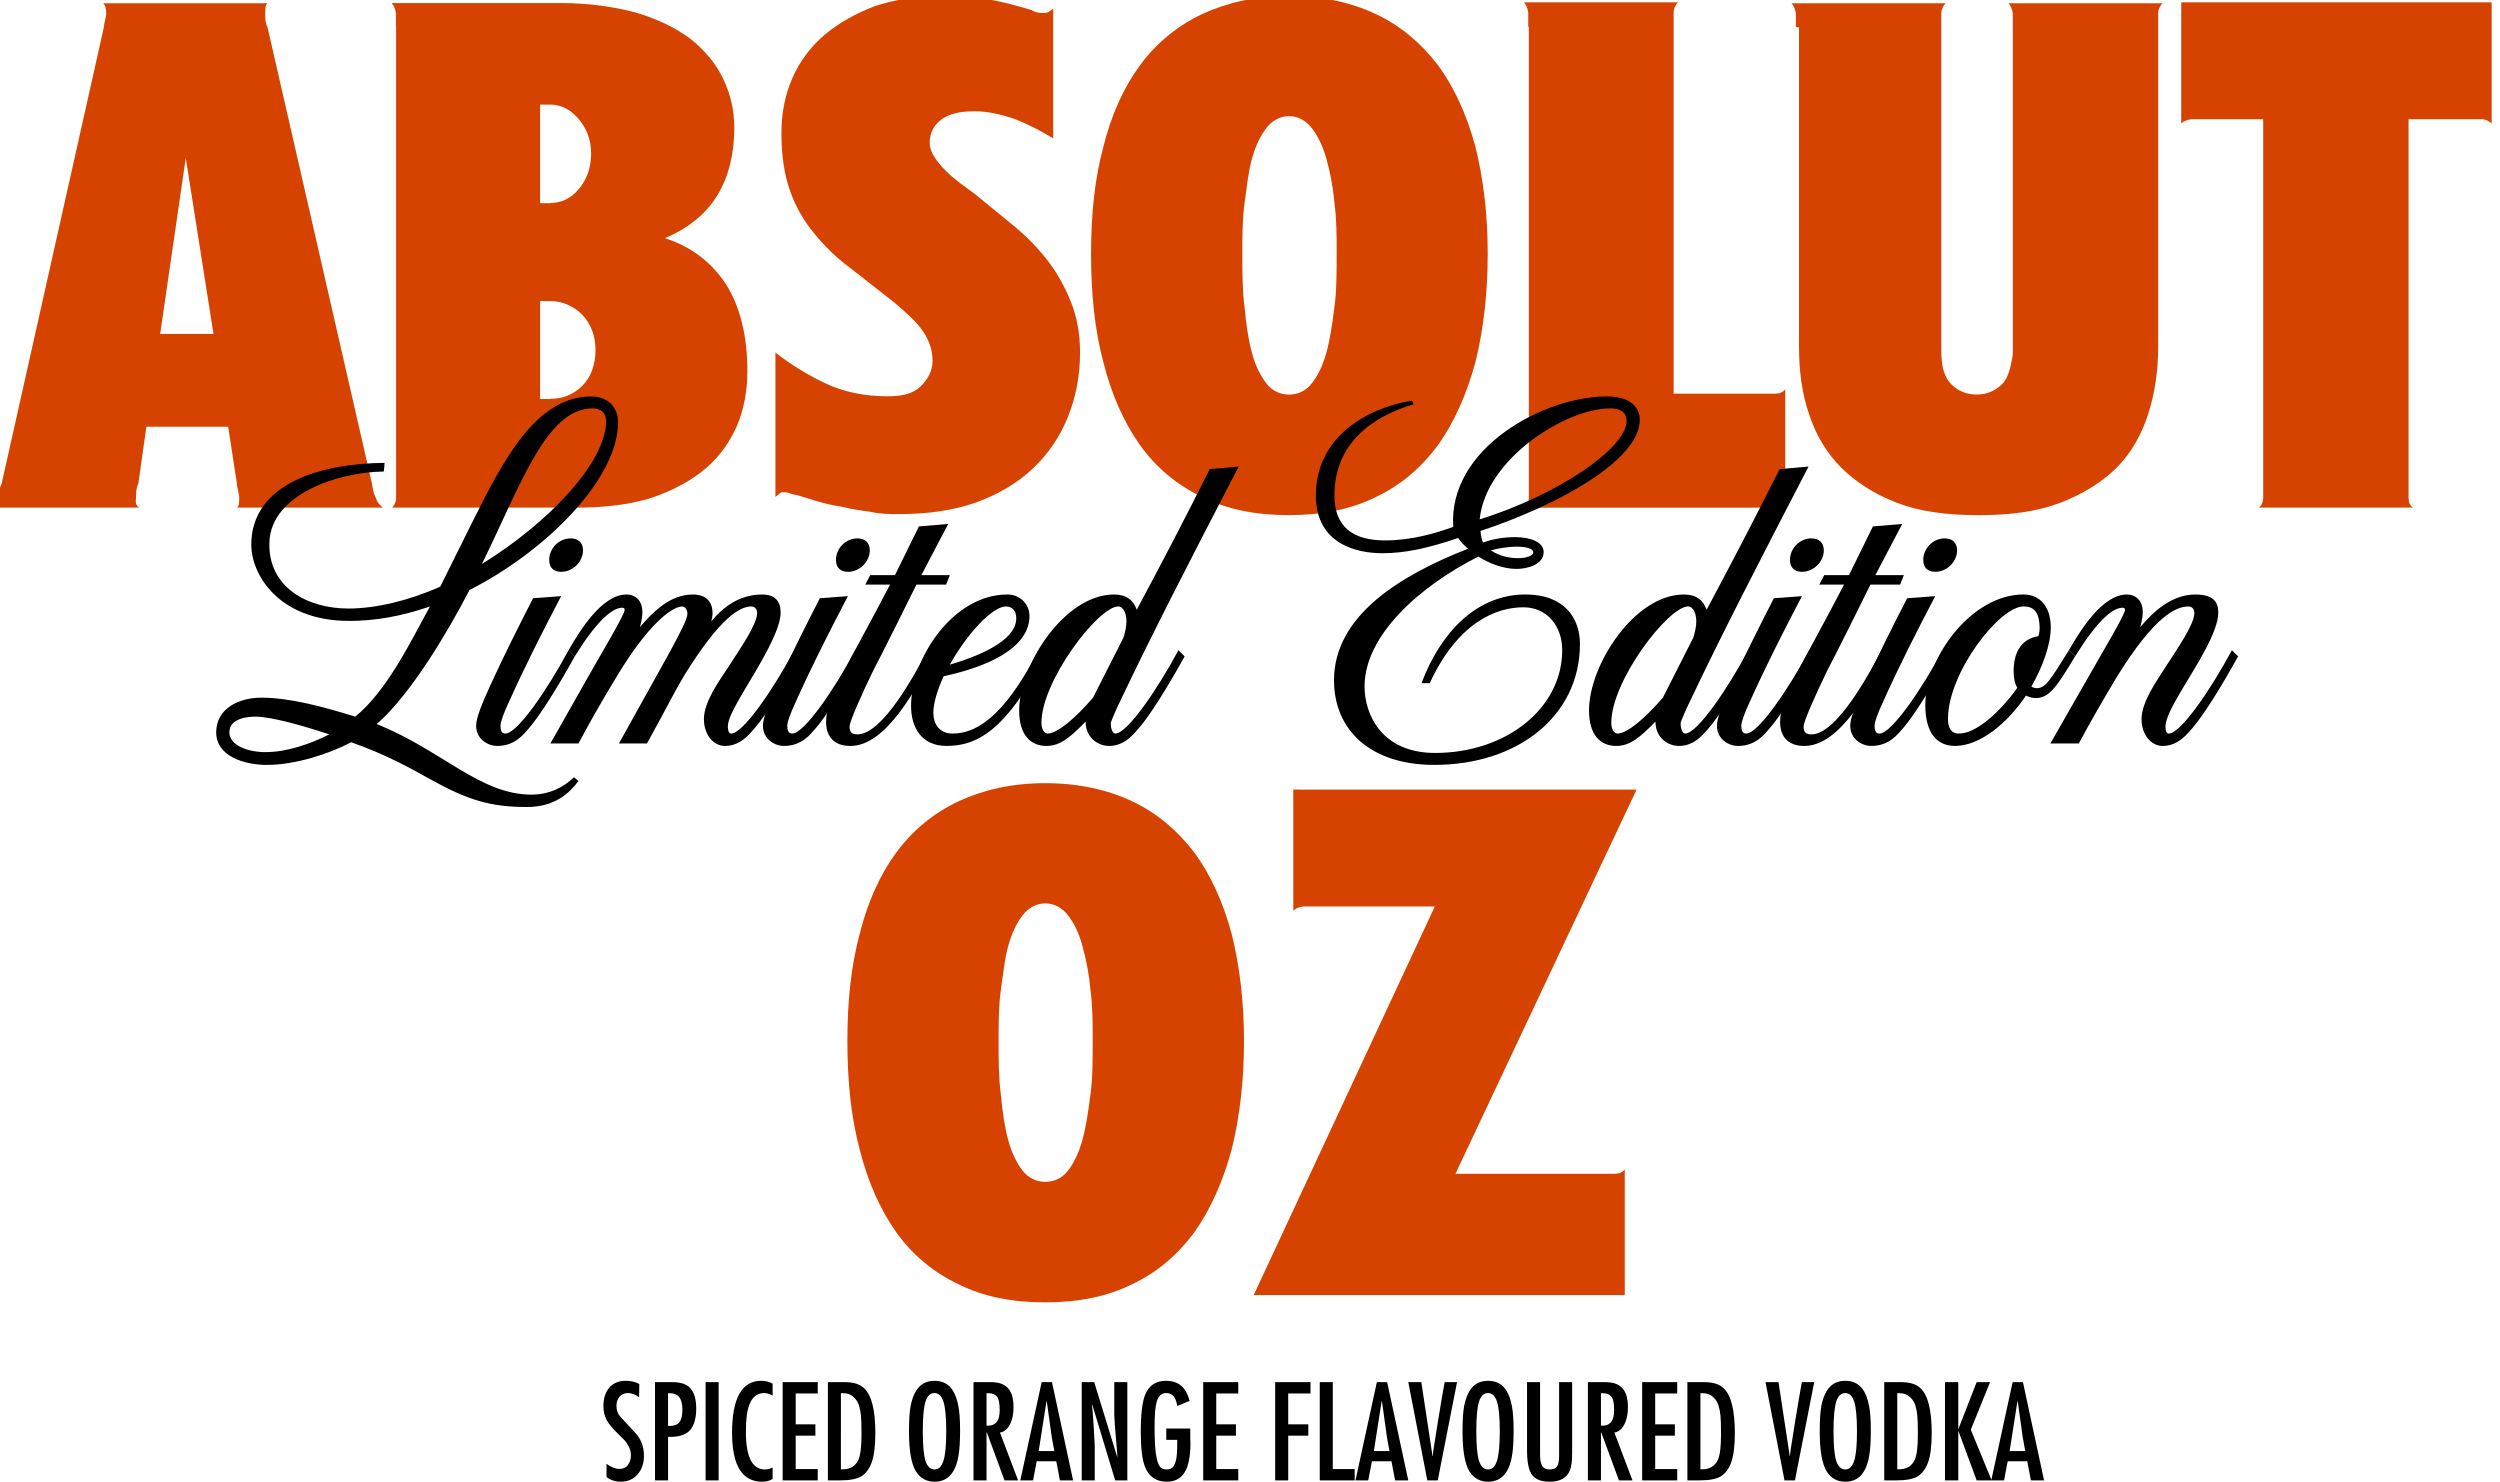 <?xml version="1.0" encoding="UTF-8" standalone="no"?>
<!-- Created with Inkscape (http://www.inkscape.org/) -->

<svg
   width="267.706mm"
   height="158.666mm"
   viewBox="0 0 267.706 158.666"
   version="1.1"
   id="svg5"
   xml:space="preserve"
   xmlns="http://www.w3.org/2000/svg"
   xmlns:svg="http://www.w3.org/2000/svg"><defs
     id="defs2" /><g
     id="layer1"
     transform="translate(-2423.362,-1260.193)"><path
       id="path77451"
       style="font-weight:500;font-stretch:condensed;font-size:20.187px;font-family:'Futura LT Pro';-inkscape-font-specification:'Futura LT Pro Medium Condensed';text-align:center;text-anchor:middle;fill:#000000;stroke-width:8.627;stroke-linecap:round;paint-order:stroke fill markers"
       d="m 2490.335,1408.053 c -0.726,0 -1.303,0.247 -1.731,0.74 -0.419,0.493 -0.628,1.145 -0.628,1.954 0,0.577 0.117,1.08 0.349,1.508 0.242,0.428 0.614,0.884 1.117,1.368 0.381,0.372 0.651,0.642 0.81,0.81 0.158,0.168 0.307,0.396 0.447,0.684 0.148,0.288 0.223,0.591 0.223,0.907 0,0.419 -0.107,0.768 -0.321,1.047 -0.205,0.279 -0.507,0.419 -0.908,0.419 -0.428,0 -0.889,-0.182 -1.382,-0.545 v 1.41 c 0.419,0.335 0.931,0.502 1.536,0.502 0.735,0 1.331,-0.261 1.787,-0.782 0.456,-0.521 0.684,-1.177 0.684,-1.968 0,-0.987 -0.302,-1.805 -0.907,-2.457 l -1.647,-1.787 c -0.261,-0.288 -0.391,-0.67 -0.391,-1.145 0,-0.382 0.112,-0.703 0.335,-0.963 0.224,-0.261 0.526,-0.391 0.907,-0.391 0.372,0 0.768,0.148 1.187,0.447 l 0.017,-1.41 c -0.4,-0.233 -0.894,-0.349 -1.48,-0.349 z m 14.546,0 c -2.085,0 -3.127,1.857 -3.127,5.57 0,3.49 1.075,5.235 3.225,5.235 0.438,0 0.81,-0.097 1.117,-0.293 v -1.229 c -0.251,0.14 -0.53,0.209 -0.837,0.209 -1.349,0 -2.024,-1.35 -2.024,-4.048 0,-1.294 0.12,-2.252 0.363,-2.876 0.317,-0.838 0.852,-1.257 1.605,-1.257 0.242,0 0.54,0.088 0.893,0.265 v -1.27 c -0.354,-0.205 -0.758,-0.307 -1.214,-0.307 z m 18.553,0 c -0.884,0 -1.55,0.367 -1.996,1.103 -0.242,0.4 -0.428,0.917 -0.558,1.55 -0.12,0.624 -0.181,1.54 -0.181,2.75 0,2.084 0.251,3.523 0.754,4.314 0.465,0.726 1.126,1.089 1.982,1.089 0.884,0 1.549,-0.367 1.996,-1.103 0.261,-0.428 0.447,-0.968 0.559,-1.619 0.12,-0.651 0.181,-1.568 0.181,-2.75 0,-1.163 -0.066,-2.057 -0.195,-2.681 -0.12,-0.624 -0.302,-1.14 -0.545,-1.55 -0.437,-0.735 -1.103,-1.103 -1.996,-1.103 z m 24.751,0 c -1.024,0 -1.745,0.47 -2.164,1.41 -0.335,0.772 -0.503,2.112 -0.503,4.02 0,1.731 0.144,2.973 0.433,3.727 0.409,1.098 1.196,1.647 2.359,1.647 0.856,0 1.489,-0.33 1.899,-0.991 0.419,-0.67 0.628,-1.726 0.628,-3.169 0,-0.046 -0.017,-0.205 -0.017,-0.474 v -1.061 h -2.569 v 1.214 h 1.173 v 0.293 c 0,0.884 -0.043,1.503 -0.125,1.857 -0.084,0.354 -0.2,0.614 -0.349,0.782 -0.139,0.158 -0.368,0.237 -0.684,0.237 -0.298,0 -0.526,-0.092 -0.684,-0.279 -0.148,-0.196 -0.27,-0.503 -0.362,-0.922 -0.149,-0.67 -0.224,-1.768 -0.224,-3.294 0,-1.349 0.079,-2.28 0.237,-2.792 0.186,-0.595 0.516,-0.893 0.991,-0.893 0.335,0 0.596,0.102 0.782,0.307 0.195,0.205 0.335,0.563 0.419,1.075 l 1.326,-0.545 c -0.205,-0.754 -0.512,-1.298 -0.921,-1.633 -0.4,-0.344 -0.949,-0.516 -1.647,-0.516 z m 34.523,0 c -0.884,0 -1.549,0.367 -1.996,1.103 -0.242,0.4 -0.428,0.917 -0.558,1.55 -0.12,0.624 -0.182,1.54 -0.182,2.75 0,2.084 0.252,3.523 0.754,4.314 0.465,0.726 1.126,1.089 1.982,1.089 0.884,0 1.55,-0.367 1.996,-1.103 0.261,-0.428 0.447,-0.968 0.558,-1.619 0.12,-0.651 0.181,-1.568 0.181,-2.75 0,-1.163 -0.066,-2.057 -0.195,-2.681 -0.12,-0.624 -0.303,-1.14 -0.545,-1.55 -0.438,-0.735 -1.103,-1.103 -1.996,-1.103 z m 38.25,0 c -0.884,0 -1.55,0.367 -1.996,1.103 -0.242,0.4 -0.428,0.917 -0.559,1.55 -0.12,0.624 -0.181,1.54 -0.181,2.75 0,2.084 0.252,3.523 0.754,4.314 0.465,0.726 1.126,1.089 1.982,1.089 0.884,0 1.55,-0.367 1.996,-1.103 0.261,-0.428 0.446,-0.968 0.558,-1.619 0.12,-0.651 0.182,-1.568 0.182,-2.75 0,-1.163 -0.066,-2.057 -0.195,-2.681 -0.12,-0.624 -0.302,-1.14 -0.544,-1.55 -0.438,-0.735 -1.103,-1.103 -1.996,-1.103 z m -127.454,0.14 v 10.525 h 1.396 v -4.662 h 0.265 c 0.977,0 1.68,-0.247 2.108,-0.74 0.428,-0.503 0.642,-1.27 0.642,-2.303 0,-1.275 -0.354,-2.113 -1.061,-2.513 -0.372,-0.205 -0.884,-0.307 -1.536,-0.307 z m 5.416,0 v 10.525 h 1.396 v -10.525 z m 8.25,0 v 10.525 h 3.756 v -1.214 h -2.359 v -3.574 h 2.108 v -1.214 h -2.108 v -3.309 h 2.359 v -1.214 z m 4.844,0 v 10.525 h 1.242 c 1.098,0 1.885,-0.148 2.359,-0.447 0.484,-0.307 0.852,-0.814 1.103,-1.522 0.251,-0.717 0.377,-1.754 0.377,-3.113 0,-2.429 -0.395,-4.02 -1.186,-4.774 -0.242,-0.233 -0.531,-0.4 -0.866,-0.502 -0.326,-0.112 -0.777,-0.168 -1.354,-0.168 z m 15.593,0 3e-4,10.525 h 1.396 v -5.151 h 0.028 l 1.899,5.151 h 1.452 l -1.94,-5.123 c 0.437,-0.074 0.786,-0.354 1.047,-0.838 0.27,-0.493 0.405,-1.122 0.405,-1.885 0,-0.782 -0.14,-1.382 -0.419,-1.801 -0.196,-0.298 -0.451,-0.516 -0.767,-0.656 -0.307,-0.149 -0.764,-0.223 -1.369,-0.223 z m 7.301,0 -2.29,10.525 h 1.368 l 0.391,-2.052 h 2.094 l 0.391,2.052 h 1.41 l -2.262,-10.525 z m 4.286,0 -3e-4,10.525 h 1.396 v -3.741 c 0,-0.046 -0.038,-0.721 -0.112,-2.024 -0.083,-1.312 -0.144,-2.085 -0.181,-2.317 l 0.028,-0.028 2.457,8.111 h 1.298 v -10.526 h -1.396 v 3.546 c 0,0.158 0.018,0.493 0.056,1.005 0.046,0.512 0.097,1.117 0.153,1.815 0.056,0.689 0.097,1.224 0.125,1.605 l -0.028,0.028 -2.457,-7.999 z m 13.011,0 v 10.525 h 3.755 v -1.214 h -2.359 v -3.574 h 2.108 v -1.214 h -2.108 v -3.309 h 2.359 v -1.214 z m 7.706,0 v 10.525 h 1.396 v -4.788 h 2.15 v -1.214 h -2.15 v -3.309 h 2.387 v -1.214 z m 4.774,0 v 10.525 h 3.741 v -1.214 h -2.345 v -9.311 z m 6.114,0 -2.289,10.525 h 1.368 l 0.391,-2.052 h 2.094 l 0.391,2.052 h 1.41 l -2.262,-10.525 z m 3.365,0 2.038,10.525 h 1.117 l 2.066,-10.525 h -1.326 c -0.195,1.061 -0.438,2.48 -0.726,4.257 -0.288,1.778 -0.446,2.778 -0.475,3.002 l -0.069,0.656 h -0.028 l -1.201,-7.915 z m 12.717,0 v 7.371 c 0,0.977 0.117,1.726 0.349,2.248 0.316,0.698 1.005,1.047 2.066,1.047 1.108,0 1.829,-0.396 2.164,-1.187 0.168,-0.382 0.251,-1.019 0.251,-1.912 v -7.566 h -1.396 v 7.929 c 0,0.53 -0.079,0.903 -0.237,1.117 -0.159,0.205 -0.433,0.307 -0.824,0.307 -0.354,0 -0.605,-0.13 -0.754,-0.391 -0.148,-0.261 -0.223,-0.651 -0.223,-1.173 v -7.79 z m 6.519,0 3e-4,10.525 h 1.396 v -5.151 h 0.028 l 1.898,5.151 h 1.452 l -1.94,-5.123 c 0.438,-0.074 0.787,-0.354 1.047,-0.838 0.27,-0.493 0.405,-1.122 0.405,-1.885 0,-0.782 -0.14,-1.382 -0.419,-1.801 -0.195,-0.298 -0.451,-0.516 -0.768,-0.656 -0.307,-0.149 -0.763,-0.223 -1.368,-0.223 z m 5.808,0 v 10.525 h 3.755 v -1.214 h -2.359 v -3.574 h 2.108 v -1.214 h -2.108 v -3.309 h 2.359 v -1.214 z m 4.844,0 v 10.525 h 1.242 c 1.098,0 1.885,-0.148 2.359,-0.447 0.484,-0.307 0.852,-0.814 1.103,-1.522 0.251,-0.717 0.377,-1.754 0.377,-3.113 0,-2.429 -0.396,-4.02 -1.187,-4.774 -0.242,-0.233 -0.531,-0.4 -0.866,-0.502 -0.326,-0.112 -0.777,-0.168 -1.354,-0.168 z m 8.362,0 2.038,10.525 h 1.117 l 2.066,-10.525 h -1.326 c -0.195,1.061 -0.438,2.48 -0.726,4.257 -0.288,1.778 -0.446,2.778 -0.475,3.002 l -0.069,0.656 h -0.028 l -1.201,-7.915 z m 12.717,0 v 10.525 h 1.243 c 1.098,0 1.885,-0.148 2.359,-0.447 0.484,-0.307 0.852,-0.814 1.103,-1.522 0.251,-0.717 0.377,-1.754 0.377,-3.113 0,-2.429 -0.395,-4.02 -1.186,-4.774 -0.242,-0.233 -0.531,-0.4 -0.866,-0.502 -0.326,-0.112 -0.777,-0.168 -1.354,-0.168 z m 6.505,0 v 10.525 h 1.424 v -5.332 l 1.969,5.332 h 1.605 1.326 l 0.391,-2.052 h 2.094 l 0.391,2.052 h 1.41 l -2.262,-10.525 h -1.103 l -2.275,10.459 -2.206,-5.364 2.066,-5.095 h -1.438 l -1.969,5.053 v -5.053 z m -108.218,1.172 c 0.456,0 0.782,0.312 0.978,0.936 0.195,0.614 0.293,1.666 0.293,3.155 0,1.508 -0.102,2.569 -0.307,3.183 -0.195,0.605 -0.512,0.907 -0.949,0.907 -0.438,0 -0.758,-0.302 -0.963,-0.907 -0.195,-0.614 -0.293,-1.675 -0.293,-3.183 0,-1.508 0.097,-2.569 0.293,-3.183 0.196,-0.605 0.512,-0.907 0.949,-0.907 z m 59.274,0 c 0.456,0 0.781,0.312 0.977,0.936 0.195,0.614 0.293,1.666 0.293,3.155 0,1.508 -0.102,2.569 -0.307,3.183 -0.196,0.605 -0.512,0.907 -0.949,0.907 -0.438,0 -0.759,-0.302 -0.964,-0.907 -0.195,-0.614 -0.293,-1.675 -0.293,-3.183 0,-1.508 0.097,-2.569 0.293,-3.183 0.196,-0.605 0.512,-0.907 0.95,-0.907 z m 38.25,0 c 0.456,0 0.781,0.312 0.977,0.936 0.195,0.614 0.293,1.666 0.293,3.155 0,1.508 -0.102,2.569 -0.307,3.183 -0.195,0.605 -0.512,0.907 -0.949,0.907 -0.437,0 -0.759,-0.302 -0.963,-0.907 -0.195,-0.614 -0.293,-1.675 -0.293,-3.183 0,-1.508 0.097,-2.569 0.293,-3.183 0.196,-0.605 0.512,-0.907 0.95,-0.907 z m -126.044,0.016 0.168,3e-4 c 0.475,0 0.819,0.144 1.033,0.433 0.223,0.279 0.335,0.716 0.335,1.312 0,0.493 -0.071,0.889 -0.209,1.186 -0.139,0.298 -0.409,0.48 -0.81,0.545 -0.092,0.018 -0.214,0.028 -0.363,0.028 h -0.084 c -0.038,-0.016 -0.059,-0.016 -0.069,-0.016 z m 18.511,0 h 0.265 c 0.438,0 0.8,0.135 1.089,0.405 0.288,0.261 0.489,0.582 0.6,0.964 0.102,0.363 0.168,0.712 0.195,1.047 0.038,0.335 0.056,1.005 0.056,2.011 0,1.312 -0.112,2.215 -0.335,2.708 -0.317,0.679 -0.889,1.019 -1.717,1.019 h -0.153 z m 15.593,0 h 0.181 c 0.419,0 0.726,0.117 0.921,0.349 0.205,0.233 0.307,0.717 0.307,1.452 0,0.577 -0.097,0.991 -0.293,1.242 -0.214,0.288 -0.526,0.433 -0.935,0.433 h -0.181 z m 65.793,0 h 0.182 c 0.419,0 0.726,0.117 0.922,0.349 0.205,0.233 0.307,0.717 0.307,1.452 0,0.577 -0.097,0.991 -0.293,1.242 -0.214,0.288 -0.526,0.433 -0.935,0.433 h -0.182 z m 10.652,0 h 0.265 c 0.438,0 0.8,0.135 1.089,0.405 0.289,0.261 0.489,0.582 0.6,0.964 0.102,0.363 0.167,0.712 0.195,1.047 0.038,0.335 0.056,1.005 0.056,2.011 0,1.312 -0.112,2.215 -0.335,2.708 -0.317,0.679 -0.889,1.019 -1.717,1.019 h -0.153 z m 21.079,0 h 0.265 c 0.437,0 0.8,0.135 1.089,0.405 0.289,0.261 0.489,0.582 0.601,0.964 0.102,0.363 0.167,0.712 0.195,1.047 0.038,0.335 0.056,1.005 0.056,2.011 0,1.312 -0.112,2.215 -0.335,2.708 -0.316,0.679 -0.889,1.019 -1.717,1.019 h -0.153 z m -91.102,0.852 h 0.028 l 0.531,3.825 c 0.018,0.102 0.061,0.335 0.125,0.698 0.074,0.363 0.125,0.637 0.153,0.824 h -1.675 z m 35.891,0 h 0.028 l 0.531,3.825 c 0.018,0.102 0.061,0.335 0.126,0.698 0.074,0.363 0.125,0.637 0.153,0.824 h -1.675 z m 68.082,0 h 0.028 l 0.531,3.825 c 0.018,0.102 0.061,0.335 0.125,0.698 0.074,0.363 0.125,0.637 0.153,0.824 h -1.675 z" /><g
       id="g78456"
       transform="matrix(1.65,0,0,1.65,-1576.025,-819.56)"><path
         id="path77378"
         style="font-size:3.175px;font-family:'Absolut Headline';-inkscape-font-specification:'Absolut Headline';text-align:center;text-anchor:middle;fill:#d64300;fill-opacity:1;stroke-width:29.294;stroke-linecap:round;paint-order:stroke fill markers"
         d="m 2507.527,1260.193 c -2.181,0 -4.029,0.433 -5.641,1.179 -1.613,0.761 -2.988,1.896 -4.03,3.319 -1.045,1.418 -1.848,3.176 -2.371,5.262 -0.567,2.086 -0.806,4.409 -0.806,6.968 0,2.607 0.239,4.978 0.806,7.064 0.523,2.086 1.329,3.886 2.371,5.357 1.045,1.463 2.418,2.607 4.03,3.366 1.611,0.806 3.459,1.179 5.641,1.179 2.134,0 4.03,-0.373 5.641,-1.179 1.613,-0.761 2.94,-1.897 4.03,-3.366 1.045,-1.478 1.849,-3.271 2.417,-5.357 0.523,-2.086 0.806,-4.457 0.806,-7.064 0,-2.559 -0.283,-4.882 -0.806,-6.968 -0.567,-2.086 -1.374,-3.84 -2.417,-5.262 -1.09,-1.419 -2.417,-2.561 -4.03,-3.319 -1.611,-0.761 -3.507,-1.179 -5.641,-1.179 z m -22.699,0.019 c -1.563,0 -2.986,0.239 -4.218,0.657 -1.239,0.478 -2.323,1.09 -3.224,1.848 -0.896,0.761 -1.613,1.706 -2.086,2.796 -0.478,1.09 -0.717,2.276 -0.717,3.557 0,1.517 0.194,2.748 0.567,3.792 0.373,1.045 0.896,1.943 1.565,2.749 0.657,0.806 1.419,1.564 2.323,2.227 l 2.844,2.229 c 0.851,0.717 1.517,1.329 1.897,1.896 0.373,0.567 0.612,1.18 0.612,1.897 0,0.657 -0.283,1.18 -0.761,1.659 -0.478,0.478 -1.18,0.657 -2.134,0.657 -1.517,0 -2.892,-0.284 -4.078,-0.851 -1.179,-0.567 -2.276,-1.239 -3.224,-1.992 v -0.02 9.387 l 0.194,-0.149 0.194,-0.149 h 0.239 c 0.194,0 0.433,0.149 0.806,0.194 l 1.224,0.373 c 0.478,0.149 1.045,0.284 1.66,0.374 0.567,0.149 1.18,0.238 1.849,0.328 0.612,0.149 1.224,0.149 1.848,0.149 1.896,0 3.555,-0.238 5.026,-0.761 1.418,-0.523 2.655,-1.24 3.649,-2.182 1,-0.941 1.754,-2.038 2.275,-3.318 0.523,-1.284 0.806,-2.702 0.806,-4.219 0,-1.179 -0.194,-2.276 -0.567,-3.224 -0.373,-0.941 -0.851,-1.848 -1.463,-2.655 -0.612,-0.806 -1.329,-1.565 -2.181,-2.275 l -2.607,-2.134 -0.895,-0.657 c -0.373,-0.284 -0.717,-0.567 -1,-0.851 -0.284,-0.284 -0.568,-0.612 -0.762,-0.941 -0.194,-0.284 -0.284,-0.612 -0.284,-0.896 0,-0.567 0.239,-1.09 0.717,-1.463 0.478,-0.373 1.179,-0.567 2.18,-0.567 0.851,0 1.707,0.194 2.561,0.477 0.851,0.329 1.706,0.761 2.559,1.284 v -8.437 c -0.149,0.149 -0.15,0.149 -0.194,0.149 -0.149,0.149 -0.284,0.149 -0.418,0.149 -0.194,0 -0.478,-2e-4 -0.806,-0.194 -0.657,-0.194 -1.463,-0.433 -2.371,-0.612 -0.896,-0.194 -2.086,-0.284 -3.603,-0.284 z m 37.941,0.396 c 0.149,0.149 0.238,0.373 0.283,0.657 v 0.896 l 0.038,0.06 v 29.628 0.896 c 0,0.328 -0.149,0.567 -0.284,0.657 h 16.924 v -7.679 c -0.149,0.194 -0.373,0.284 -0.657,0.284 h -0.896 -5.689 v -23.845 -0.896 c 0,-0.284 0.149,-0.522 0.284,-0.657 z m 42.661,0 v 7.869 c 0.149,-0.149 0.328,-0.239 0.657,-0.284 h 0.896 3.765 v 23.655 0.896 c 0,0.328 -0.149,0.567 -0.284,0.657 h 10.002 c -0.194,-0.149 -0.284,-0.328 -0.284,-0.657 v -0.896 -23.655 h 3.84 0.896 c 0.284,0 0.522,0.149 0.657,0.284 v -7.869 z m -116.147,0.046 c 0.149,0.149 0.239,0.373 0.284,0.657 v 0.896 l 0.01,0.013 v 29.628 0.896 c 0,0.328 -0.149,0.567 -0.283,0.657 h 11.946 c 1.896,0 3.555,-0.194 4.978,-0.657 1.374,-0.478 2.513,-1.09 3.461,-1.896 0.896,-0.761 1.563,-1.707 2.038,-2.798 0.433,-1.045 0.657,-2.228 0.657,-3.507 0,-2.323 -0.478,-4.219 -1.419,-5.689 -0.956,-1.418 -2.275,-2.417 -3.934,-2.94 1.563,-0.657 2.701,-1.611 3.413,-2.797 0.717,-1.179 1.09,-2.654 1.09,-4.361 0,-1.135 -0.239,-2.18 -0.717,-3.176 -0.478,-1 -1.18,-1.848 -2.134,-2.607 -0.956,-0.717 -2.133,-1.284 -3.555,-1.707 -1.418,-0.373 -3.034,-0.612 -4.884,-0.612 z m -18.715,0.013 c 0.149,0.149 0.194,0.373 0.194,0.657 0,0.328 -0.149,0.612 -0.149,0.896 v 0 l -6.637,29.628 c -0.149,0.284 -0.15,0.612 -0.239,0.896 -0.149,0.328 -0.239,0.567 -0.373,0.657 h 9.529 c -0.194,-0.149 -0.239,-0.328 -0.194,-0.657 0,-0.284 1e-4,-0.612 0.149,-0.896 l 0.522,-3.697 h 5.309 l 0.567,3.697 c 0,0.284 0.149,0.612 0.149,0.896 0,0.328 0,0.567 -0.149,0.657 h 9.481 c -0.194,-0.149 -0.373,-0.328 -0.477,-0.657 -0.149,-0.284 -0.194,-0.612 -0.239,-0.896 l -6.78,-29.628 c -0.149,-0.284 -0.149,-0.567 -0.149,-0.896 0,-0.284 0,-0.522 0.149,-0.657 z m 123.647,0 c 0.149,0.149 0.239,0.373 0.284,0.657 v 0.896 21.238 c -0.149,0.941 -0.328,1.611 -0.761,1.99 -0.478,0.433 -1.001,0.612 -1.565,0.612 -0.657,0 -1.179,-0.195 -1.659,-0.657 -0.478,-0.478 -0.657,-1.179 -0.657,-2.227 v -20.953 -0.896 c 0,-0.284 0.149,-0.523 0.284,-0.657 h -10.004 c 0.149,0.149 0.239,0.374 0.284,0.657 v 0.896 h 0.203 v 20.715 c 0,1.613 0.194,3.082 0.657,4.41 0.433,1.329 1.135,2.513 2.086,3.461 0.956,0.941 2.133,1.706 3.602,2.275 1.463,0.567 3.224,0.806 5.31,0.806 2.086,0 3.84,-0.239 5.309,-0.806 1.463,-0.567 2.702,-1.329 3.65,-2.275 0.941,-0.941 1.611,-2.134 2.038,-3.461 0.433,-1.329 0.657,-2.797 0.657,-4.41 v -20.715 -0.896 c 0,-0.284 0.149,-0.522 0.284,-0.657 z m -95.293,6.577 h 0.657 c 0.717,0 1.329,0.328 1.848,0.941 0.523,0.612 0.806,1.374 0.806,2.228 0,0.941 -0.284,1.707 -0.806,2.323 -0.523,0.612 -1.135,0.896 -1.848,0.896 v 0.012 h -0.657 z m 48.605,0.749 c 0.567,0 1.09,0.284 1.464,0.762 0.373,0.478 0.717,1.135 0.956,1.992 0.239,0.851 0.433,1.801 0.522,2.844 0.149,1.09 0.149,2.18 0.149,3.318 0,1.239 -1e-4,2.417 -0.149,3.509 -0.149,1.135 -0.283,2.086 -0.522,2.938 -0.239,0.851 -0.567,1.517 -0.956,1.992 -0.373,0.478 -0.896,0.717 -1.464,0.717 -0.567,0 -1.09,-0.239 -1.463,-0.717 -0.373,-0.478 -0.717,-1.135 -0.941,-1.992 -0.239,-0.851 -0.373,-1.801 -0.478,-2.938 -0.149,-1.09 -0.149,-2.276 -0.149,-3.509 0,-1.135 0,-2.228 0.149,-3.318 0.149,-1.045 0.239,-1.992 0.478,-2.844 0.239,-0.851 0.567,-1.517 0.941,-1.992 0.373,-0.478 0.895,-0.762 1.463,-0.762 z m -71.601,2.711 1.8,11.425 h -3.461 z m 22.997,9.291 h 0.657 c 0.806,0 1.517,0.329 2.086,0.896 0.567,0.612 0.851,1.374 0.851,2.275 0,0.941 -0.284,1.754 -0.851,2.323 -0.567,0.567 -1.284,0.851 -2.086,0.851 v 0.01 h -0.657 z m 32.786,31.288 c -2.18,0 -4.029,0.433 -5.64,1.179 -1.613,0.761 -2.987,1.896 -4.03,3.319 -1.045,1.418 -1.848,3.176 -2.369,5.262 -0.567,2.086 -0.806,4.409 -0.806,6.968 0,2.607 0.239,4.978 0.806,7.064 0.523,2.086 1.329,3.886 2.369,5.357 1.045,1.463 2.418,2.607 4.03,3.366 1.611,0.806 3.461,1.179 5.64,1.179 2.134,0 4.03,-0.373 5.641,-1.179 1.613,-0.761 2.94,-1.897 4.03,-3.366 1.045,-1.478 1.849,-3.271 2.417,-5.357 0.523,-2.086 0.806,-4.457 0.806,-7.064 0,-2.559 -0.283,-4.882 -0.806,-6.968 -0.567,-2.086 -1.374,-3.84 -2.417,-5.262 -1.09,-1.419 -2.417,-2.561 -4.03,-3.319 -1.611,-0.761 -3.507,-1.179 -5.641,-1.179 z m 16.094,0.415 v 7.869 c 0.149,-0.149 0.328,-0.239 0.657,-0.284 h 0.896 7.633 l -11.756,25.22 h 24.082 v -8.154 c -0.149,0.194 -0.373,0.284 -0.657,0.284 h -0.896 -9.435 l 11.756,-24.934 z m -16.094,7.386 c 0.567,0 1.09,0.284 1.464,0.762 0.373,0.478 0.717,1.135 0.941,1.992 0.239,0.851 0.433,1.801 0.522,2.844 0.149,1.09 0.149,2.18 0.149,3.318 0,1.239 0,2.417 -0.149,3.509 -0.149,1.135 -0.284,2.086 -0.522,2.938 -0.239,0.851 -0.567,1.517 -0.941,1.992 -0.373,0.478 -0.896,0.717 -1.464,0.717 -0.567,0 -1.09,-0.239 -1.463,-0.717 -0.373,-0.478 -0.717,-1.135 -0.941,-1.992 -0.239,-0.851 -0.373,-1.801 -0.478,-2.938 -0.149,-1.09 -0.149,-2.276 -0.149,-3.509 0,-1.135 1e-4,-2.228 0.149,-3.318 0.149,-1.045 0.239,-1.992 0.478,-2.844 0.239,-0.851 0.567,-1.517 0.941,-1.992 0.373,-0.478 0.895,-0.762 1.463,-0.762 z" /><g
         id="g72898"
         transform="matrix(0.486,0,0,0.486,2461.091,1212.711)"
         style="fill:#000000;fill-opacity:1"><path
           d="m -12.231,173.551 c 5.18,-10.524 8.596,-20.773 14.767,-20.773 1.047,0 1.818,0.496 1.818,1.763 -0.055,5.455 -7.714,13.555 -16.586,19.01 z m 12.288,28.488 c -1.322,1.267 -3.196,2.314 -5.675,2.314 -6.888,0 -11.957,-5.951 -20.663,-9.422 4.573,-3.967 9.533,-12.398 12.398,-17.908 10.304,-5.235 19.837,-14.877 19.837,-22.426 0,-1.929 -1.378,-3.416 -3.527,-3.416 -7.494,0 -11.792,8.486 -16.09,17.082 l -4.133,8.32 c -4.353,1.929 -8.706,2.92 -12.288,2.92 -5.4,0 -10.745,-2.81 -10.524,-8.871 0.22,-6.337 9.092,-9.367 15.263,-9.422 0.055,-0.276 0.11,-0.827 0.11,-1.157 -8.155,0.055 -17.798,2.59 -17.798,10.965 0,3.692 3.416,10.139 13.114,10.139 3.416,0 6.888,-0.606 10.745,-1.929 -2.7,4.959 -5.786,11.296 -9.973,14.712 -4.298,-1.322 -8.706,-2.535 -12.563,-2.535 -2.865,0 -6.006,1.378 -6.006,4.629 0,3.196 3.747,4.353 6.778,4.353 3.747,0 8.375,-1.488 11.241,-3.031 4.684,1.653 7.935,3.471 10.69,5.014 4.904,2.7 7.88,3.637 12.784,3.637 3.747,0 5.675,-1.873 6.888,-3.471 z M -32.619,196.308 c -2.48,1.267 -5.675,2.369 -8.486,2.369 -2.48,0 -4.849,-0.937 -4.849,-2.645 0,-1.929 2.59,-2.094 3.471,-2.094 2.149,0 6.557,1.267 9.863,2.369 z"
           style="font-size:55.102px;font-family:'Absolut Script';-inkscape-font-specification:'Absolut Script';fill:#000000;fill-opacity:1;stroke-width:4.592"
           id="path72870" /><path
           d="m -0.66,185.067 c -2.81,5.235 -6.833,11.131 -8.431,11.131 -0.496,0 -0.661,-0.386 -0.661,-1.047 0,-0.551 0.496,-1.763 0.937,-2.755 2.424,-5.4 4.629,-9.698 7.163,-14.547 l -3.747,0.276 c -1.818,3.527 -4.133,8.155 -5.731,11.682 -1.102,2.424 -1.873,4.298 -1.873,5.345 0,1.818 1.598,2.7 2.81,2.7 2.369,0 3.527,-1.543 4.243,-2.369 1.488,-1.708 3.857,-5.51 6.116,-9.588 z M -3.25,173 c 0,1.102 0.661,1.598 1.598,1.598 1.598,0 2.92,-1.378 2.92,-2.865 0,-1.102 -0.716,-1.598 -1.653,-1.598 -1.598,0 -2.865,1.378 -2.865,2.865 z"
           style="font-size:55.102px;font-family:'Absolut Script';-inkscape-font-specification:'Absolut Script';fill:#000000;fill-opacity:1;stroke-width:4.592"
           id="path72872" /><path
           d="M 0.663,197.52 C 1.82,195.371 3.363,192.506 6.063,188.098 c 4.573,-7.439 7.494,-8.871 8.431,-8.871 0.331,0 0.716,0.331 0.716,0.992 0,1.212 -3.306,6.722 -9.147,17.302 h 3.747 c 2.59,-4.684 3.747,-7.053 5.014,-9.147 4.794,-7.714 7.384,-9.147 8.926,-9.147 0.386,0 0.771,0.276 0.771,0.882 0,1.488 -2.259,4.739 -3.747,7.053 -1.267,1.929 -3.361,4.739 -3.361,7.108 0,2.149 1.322,3.582 2.81,3.582 2.039,0 3.251,-1.543 3.967,-2.369 1.488,-1.708 3.857,-5.51 6.116,-9.588 l -0.827,-0.827 c -2.81,5.235 -6.833,11.131 -8.431,11.131 -0.276,0 -0.441,-0.331 -0.441,-0.937 0,-0.827 0.551,-2.094 2.369,-5.124 1.598,-2.7 4.684,-7.604 4.684,-10.084 0,-1.488 -0.716,-2.424 -2.48,-2.424 -3.086,0 -5.29,1.763 -6.778,3.582 0.11,-0.441 0.165,-0.771 0.165,-1.047 0,-1.543 -0.827,-2.535 -2.645,-2.535 -3.086,0 -5.4,2.424 -7.053,4.353 0.276,-0.992 0.331,-1.708 0.331,-2.039 0,-1.322 -0.771,-2.314 -2.149,-2.314 -3.251,0 -6.226,4.849 -7.714,7.439 l 0.827,0.827 c 2.755,-4.463 4.904,-6.502 6.337,-6.502 0.22,0 0.331,0.11 0.331,0.276 0,0.661 -3.416,6.337 -4.959,9.092 l -4.959,8.761 z"
           style="font-size:55.102px;font-family:'Absolut Script';-inkscape-font-specification:'Absolut Script';fill:#000000;fill-opacity:1;stroke-width:4.592"
           id="path72874" /><path
           d="m 37.636,185.067 c -2.81,5.235 -6.833,11.131 -8.431,11.131 -0.496,0 -0.661,-0.386 -0.661,-1.047 0,-0.551 0.496,-1.763 0.937,-2.755 2.424,-5.4 4.629,-9.698 7.163,-14.547 l -3.747,0.276 c -1.818,3.527 -4.133,8.155 -5.731,11.682 -1.102,2.424 -1.873,4.298 -1.873,5.345 0,1.818 1.598,2.7 2.81,2.7 2.369,0 3.527,-1.543 4.243,-2.369 1.488,-1.708 3.857,-5.51 6.116,-9.588 z m -2.59,-12.067 c 0,1.102 0.661,1.598 1.598,1.598 1.598,0 2.92,-1.378 2.92,-2.865 0,-1.102 -0.716,-1.598 -1.653,-1.598 -1.598,0 -2.865,1.378 -2.865,2.865 z"
           style="font-size:55.102px;font-family:'Absolut Script';-inkscape-font-specification:'Absolut Script';fill:#000000;fill-opacity:1;stroke-width:4.592"
           id="path72876" /><path
           d="m 47.279,185.067 c -1.543,2.92 -5.951,11.241 -9.367,11.241 -0.827,0 -1.047,-0.386 -1.047,-1.047 0,-0.661 1.543,-4.133 3.141,-7.439 0.22,-0.441 1.212,-2.259 5.786,-11.516 h 3.967 l 0.496,-1.267 h -3.802 l 3.582,-6.833 -3.912,0.331 -3.196,6.502 h -3.306 l -0.661,1.267 h 3.306 c -5.455,10.524 -8.541,15.043 -8.541,18.349 0,1.488 0.661,3.196 3.251,3.196 4.794,0 8.706,-7.604 11.131,-11.957 z"
           style="font-size:55.102px;font-family:'Absolut Script';-inkscape-font-specification:'Absolut Script';fill:#000000;fill-opacity:1;stroke-width:4.592"
           id="path72878" /><path
           d="m 62.101,185.067 c -4.849,9.422 -8.651,11.131 -11.516,11.131 -1.708,0 -2.535,-1.267 -2.535,-2.755 0,-1.322 0.551,-3.086 1.378,-4.904 5.951,-1.267 11.461,-3.802 11.461,-8.045 0,-1.488 -1.157,-2.865 -2.975,-2.865 -7.163,0 -12.839,8.431 -12.839,14.877 0,2.865 1.378,5.345 4.739,5.345 3.967,0 7.88,-1.929 13.114,-11.957 z m -11.847,1.929 c 2.204,-3.967 5.62,-7.769 7.494,-7.769 0.827,0 1.378,0.551 1.378,1.598 0,2.314 -3.086,4.463 -8.871,6.171 z"
           style="font-size:55.102px;font-family:'Absolut Script';-inkscape-font-specification:'Absolut Script';fill:#000000;fill-opacity:1;stroke-width:4.592"
           id="path72880" /><path
           d="m 80.781,185.067 c -2.81,5.235 -6.833,11.131 -8.431,11.131 -0.276,0 -0.606,-0.441 -0.606,-1.378 0,-0.22 0.827,-2.094 1.322,-3.086 4.298,-9.037 8.816,-17.798 15.759,-31.188 l -3.857,0.331 c -3.527,6.998 -5.786,11.351 -9.753,18.79 -0.441,-1.267 -1.378,-2.039 -3.031,-2.039 -6.612,0 -12.673,9.422 -12.673,15.484 0,3.306 1.543,4.739 3.637,4.739 1.818,0 3.141,-1.102 5.235,-3.251 0,2.149 1.653,3.251 3.141,3.251 2.039,0 3.251,-1.543 3.967,-2.369 1.488,-1.708 3.857,-5.51 6.116,-9.588 z m -11.406,6.337 c -2.424,2.81 -4.794,4.794 -6.061,4.794 -0.496,0 -0.827,-0.661 -0.827,-1.378 -0.055,-5.62 7.604,-15.594 10.249,-15.594 0.716,0 1.102,0.992 1.102,1.984 0,0.661 -0.165,1.378 -0.386,2.149 z"
           style="font-size:55.102px;font-family:'Absolut Script';-inkscape-font-specification:'Absolut Script';fill:#000000;fill-opacity:1;stroke-width:4.592"
           id="path72882" /><path
           d="m 122.493,171.733 c 0.937,-0.276 2.535,-0.496 3.361,-0.496 1.873,0 2.314,0.441 2.314,0.771 0,0.441 -0.937,0.771 -2.039,0.771 -0.992,0 -2.424,-0.22 -3.637,-1.047 z m -1.488,-4.133 c 0.771,-8.045 11.461,-14.822 17.412,-14.822 1.378,0 2.204,0.496 2.204,1.708 0,3.527 -9.037,9.808 -19.616,13.114 z m -6.667,21.875 c 3.747,-8.155 8.926,-10.139 12.508,-10.139 3.086,0 5.18,2.424 5.18,5.731 0,7.714 -7.439,13.72 -16.971,13.72 -7.163,0 -9.422,-5.18 -9.422,-8.871 0,-6.888 7.439,-13.445 15.208,-17.357 1.433,0.937 3.361,1.653 5.069,1.653 1.433,0 3.637,-0.551 3.637,-2.259 0,-1.322 -1.763,-1.984 -3.802,-1.984 -1.763,0 -3.196,0.331 -4.298,0.716 -0.165,-0.331 -0.276,-0.882 -0.331,-1.543 10.194,-3.361 21.269,-9.422 21.269,-14.822 0,-1.433 -0.937,-3.141 -4.408,-3.141 -8.431,0 -21.214,6.943 -20.498,17.412 -2.204,0.827 -5.565,1.818 -9.092,1.818 -4.243,0 -6.778,-1.763 -6.778,-6.006 0,-7.163 5.345,-10.635 10.58,-12.177 l -0.22,-0.496 c -6.282,1.047 -12.839,5.014 -12.839,12.673 0,6.557 5.565,7.714 8.871,7.714 3.031,0 6.116,-0.661 10.139,-2.039 0.276,0.441 0.716,0.937 1.322,1.433 -9.147,3.582 -17.908,8.982 -17.908,17.577 0,6.667 4.904,11.296 13.39,11.296 11.241,0 19.451,-6.612 19.451,-16.145 0,-3.361 -1.984,-6.612 -7.273,-6.612 -6.447,0 -11.296,4.959 -13.886,11.847 z"
           style="font-size:55.102px;font-family:'Absolut Script';-inkscape-font-specification:'Absolut Script';fill:#000000;fill-opacity:1;stroke-width:4.592"
           id="path72884" /><path
           d="m 156.876,185.067 c -2.81,5.235 -6.833,11.131 -8.431,11.131 -0.276,0 -0.606,-0.441 -0.606,-1.378 0,-0.22 0.827,-2.094 1.322,-3.086 4.298,-9.037 8.816,-17.798 15.759,-31.188 l -3.857,0.331 c -3.527,6.998 -5.786,11.351 -9.753,18.79 -0.441,-1.267 -1.378,-2.039 -3.031,-2.039 -6.612,0 -12.673,9.422 -12.673,15.484 0,3.306 1.543,4.739 3.637,4.739 1.818,0 3.141,-1.102 5.235,-3.251 0,2.149 1.653,3.251 3.141,3.251 2.039,0 3.251,-1.543 3.967,-2.369 1.488,-1.708 3.857,-5.51 6.116,-9.588 z m -11.406,6.337 c -2.424,2.81 -4.794,4.794 -6.061,4.794 -0.496,0 -0.827,-0.661 -0.827,-1.378 -0.055,-5.62 7.604,-15.594 10.249,-15.594 0.716,0 1.102,0.992 1.102,1.984 0,0.661 -0.165,1.378 -0.386,2.149 z"
           style="font-size:55.102px;font-family:'Absolut Script';-inkscape-font-specification:'Absolut Script';fill:#000000;fill-opacity:1;stroke-width:4.592"
           id="path72886" /><path
           d="m 165.031,185.067 c -2.81,5.235 -6.833,11.131 -8.431,11.131 -0.496,0 -0.661,-0.386 -0.661,-1.047 0,-0.551 0.496,-1.763 0.937,-2.755 2.424,-5.4 4.629,-9.698 7.163,-14.547 l -3.747,0.276 c -1.818,3.527 -4.133,8.155 -5.731,11.682 -1.102,2.424 -1.873,4.298 -1.873,5.345 0,1.818 1.598,2.7 2.81,2.7 2.369,0 3.527,-1.543 4.243,-2.369 1.488,-1.708 3.857,-5.51 6.116,-9.588 z m -2.59,-12.067 c 0,1.102 0.661,1.598 1.598,1.598 1.598,0 2.92,-1.378 2.92,-2.865 0,-1.102 -0.716,-1.598 -1.653,-1.598 -1.598,0 -2.865,1.378 -2.865,2.865 z"
           style="font-size:55.102px;font-family:'Absolut Script';-inkscape-font-specification:'Absolut Script';fill:#000000;fill-opacity:1;stroke-width:4.592"
           id="path72888" /><path
           d="m 174.674,185.067 c -1.543,2.92 -5.951,11.241 -9.367,11.241 -0.827,0 -1.047,-0.386 -1.047,-1.047 0,-0.661 1.543,-4.133 3.141,-7.439 0.22,-0.441 1.212,-2.259 5.786,-11.516 h 3.967 l 0.496,-1.267 h -3.802 l 3.582,-6.833 -3.912,0.331 -3.196,6.502 h -3.306 l -0.661,1.267 h 3.306 c -5.455,10.524 -8.541,15.043 -8.541,18.349 0,1.488 0.661,3.196 3.251,3.196 4.794,0 8.706,-7.604 11.131,-11.957 z"
           style="font-size:55.102px;font-family:'Absolut Script';-inkscape-font-specification:'Absolut Script';fill:#000000;fill-opacity:1;stroke-width:4.592"
           id="path72890" /><path
           d="m 182.829,185.067 c -2.81,5.235 -6.833,11.131 -8.431,11.131 -0.496,0 -0.661,-0.386 -0.661,-1.047 0,-0.551 0.496,-1.763 0.937,-2.755 2.424,-5.4 4.629,-9.698 7.163,-14.547 l -3.747,0.276 c -1.818,3.527 -4.133,8.155 -5.731,11.682 -1.102,2.424 -1.873,4.298 -1.873,5.345 0,1.818 1.598,2.7 2.81,2.7 2.369,0 3.527,-1.543 4.243,-2.369 1.488,-1.708 3.857,-5.51 6.116,-9.588 z m -2.59,-12.067 c 0,1.102 0.661,1.598 1.598,1.598 1.598,0 2.92,-1.378 2.92,-2.865 0,-1.102 -0.716,-1.598 -1.653,-1.598 -1.598,0 -2.865,1.378 -2.865,2.865 z"
           style="font-size:55.102px;font-family:'Absolut Script';-inkscape-font-specification:'Absolut Script';fill:#000000;fill-opacity:1;stroke-width:4.592"
           id="path72892" /><path
           d="m 199.69,185.067 c -2.535,4.078 -3.141,5.069 -4.298,5.069 -0.22,0 -0.496,-0.055 -0.716,-0.22 1.488,-2.59 2.59,-5.565 2.59,-7.88 0,-2.975 -1.598,-4.408 -3.637,-4.408 -6.998,0 -13.114,8.486 -13.114,14.767 0,3.582 1.433,5.455 3.967,5.455 3.306,0 6.943,-2.975 9.477,-6.722 0.441,0.22 0.937,0.331 1.322,0.331 1.873,0 2.92,-1.763 5.235,-5.565 z m -6.888,5.014 c -2.149,3.031 -5.4,6.116 -7.769,6.116 -1.157,0 -1.488,-0.827 -1.488,-1.984 0,-6.116 6.833,-14.988 10.084,-14.988 1.322,0 2.149,0.661 2.149,2.975 0,0.386 -0.11,0.882 -0.165,0.992 -2.094,0.331 -3.306,1.929 -3.306,4.684 0,0.937 0.165,1.708 0.496,2.204 z"
           style="font-size:55.102px;font-family:'Absolut Script';-inkscape-font-specification:'Absolut Script';fill:#000000;fill-opacity:1;stroke-width:4.592"
           id="path72894" /><path
           d="m 201.013,197.52 c 1.378,-2.59 3.471,-6.226 5.069,-8.871 5.069,-8.21 7.935,-9.422 9.588,-9.422 0.386,0 0.771,0.276 0.771,0.882 0,1.488 -2.259,4.739 -3.747,7.053 -1.267,1.984 -3.306,4.794 -3.306,7.108 0,2.149 1.322,3.582 2.81,3.582 2.039,0 3.251,-1.543 3.967,-2.369 1.488,-1.708 3.857,-5.51 6.116,-9.588 l -0.827,-0.827 c -2.81,5.235 -6.833,11.131 -8.431,11.131 -0.276,0 -0.441,-0.331 -0.441,-0.937 0,-0.992 0.827,-2.645 2.314,-5.124 1.598,-2.7 4.739,-7.439 4.739,-10.084 0,-1.488 -0.716,-2.424 -3.086,-2.424 -3.196,0 -5.731,2.424 -7.329,4.353 0.276,-0.992 0.331,-1.708 0.331,-2.039 0,-1.322 -0.771,-2.314 -2.149,-2.314 -3.251,0 -6.226,4.849 -7.714,7.439 l 0.827,0.827 c 2.755,-4.463 4.904,-6.502 6.337,-6.502 0.22,0 0.331,0.11 0.331,0.276 0,0.661 -3.416,6.337 -4.959,9.092 l -5.014,8.761 z"
           style="font-size:55.102px;font-family:'Absolut Script';-inkscape-font-specification:'Absolut Script';fill:#000000;fill-opacity:1;stroke-width:4.592"
           id="path72896" /></g></g></g></svg>
